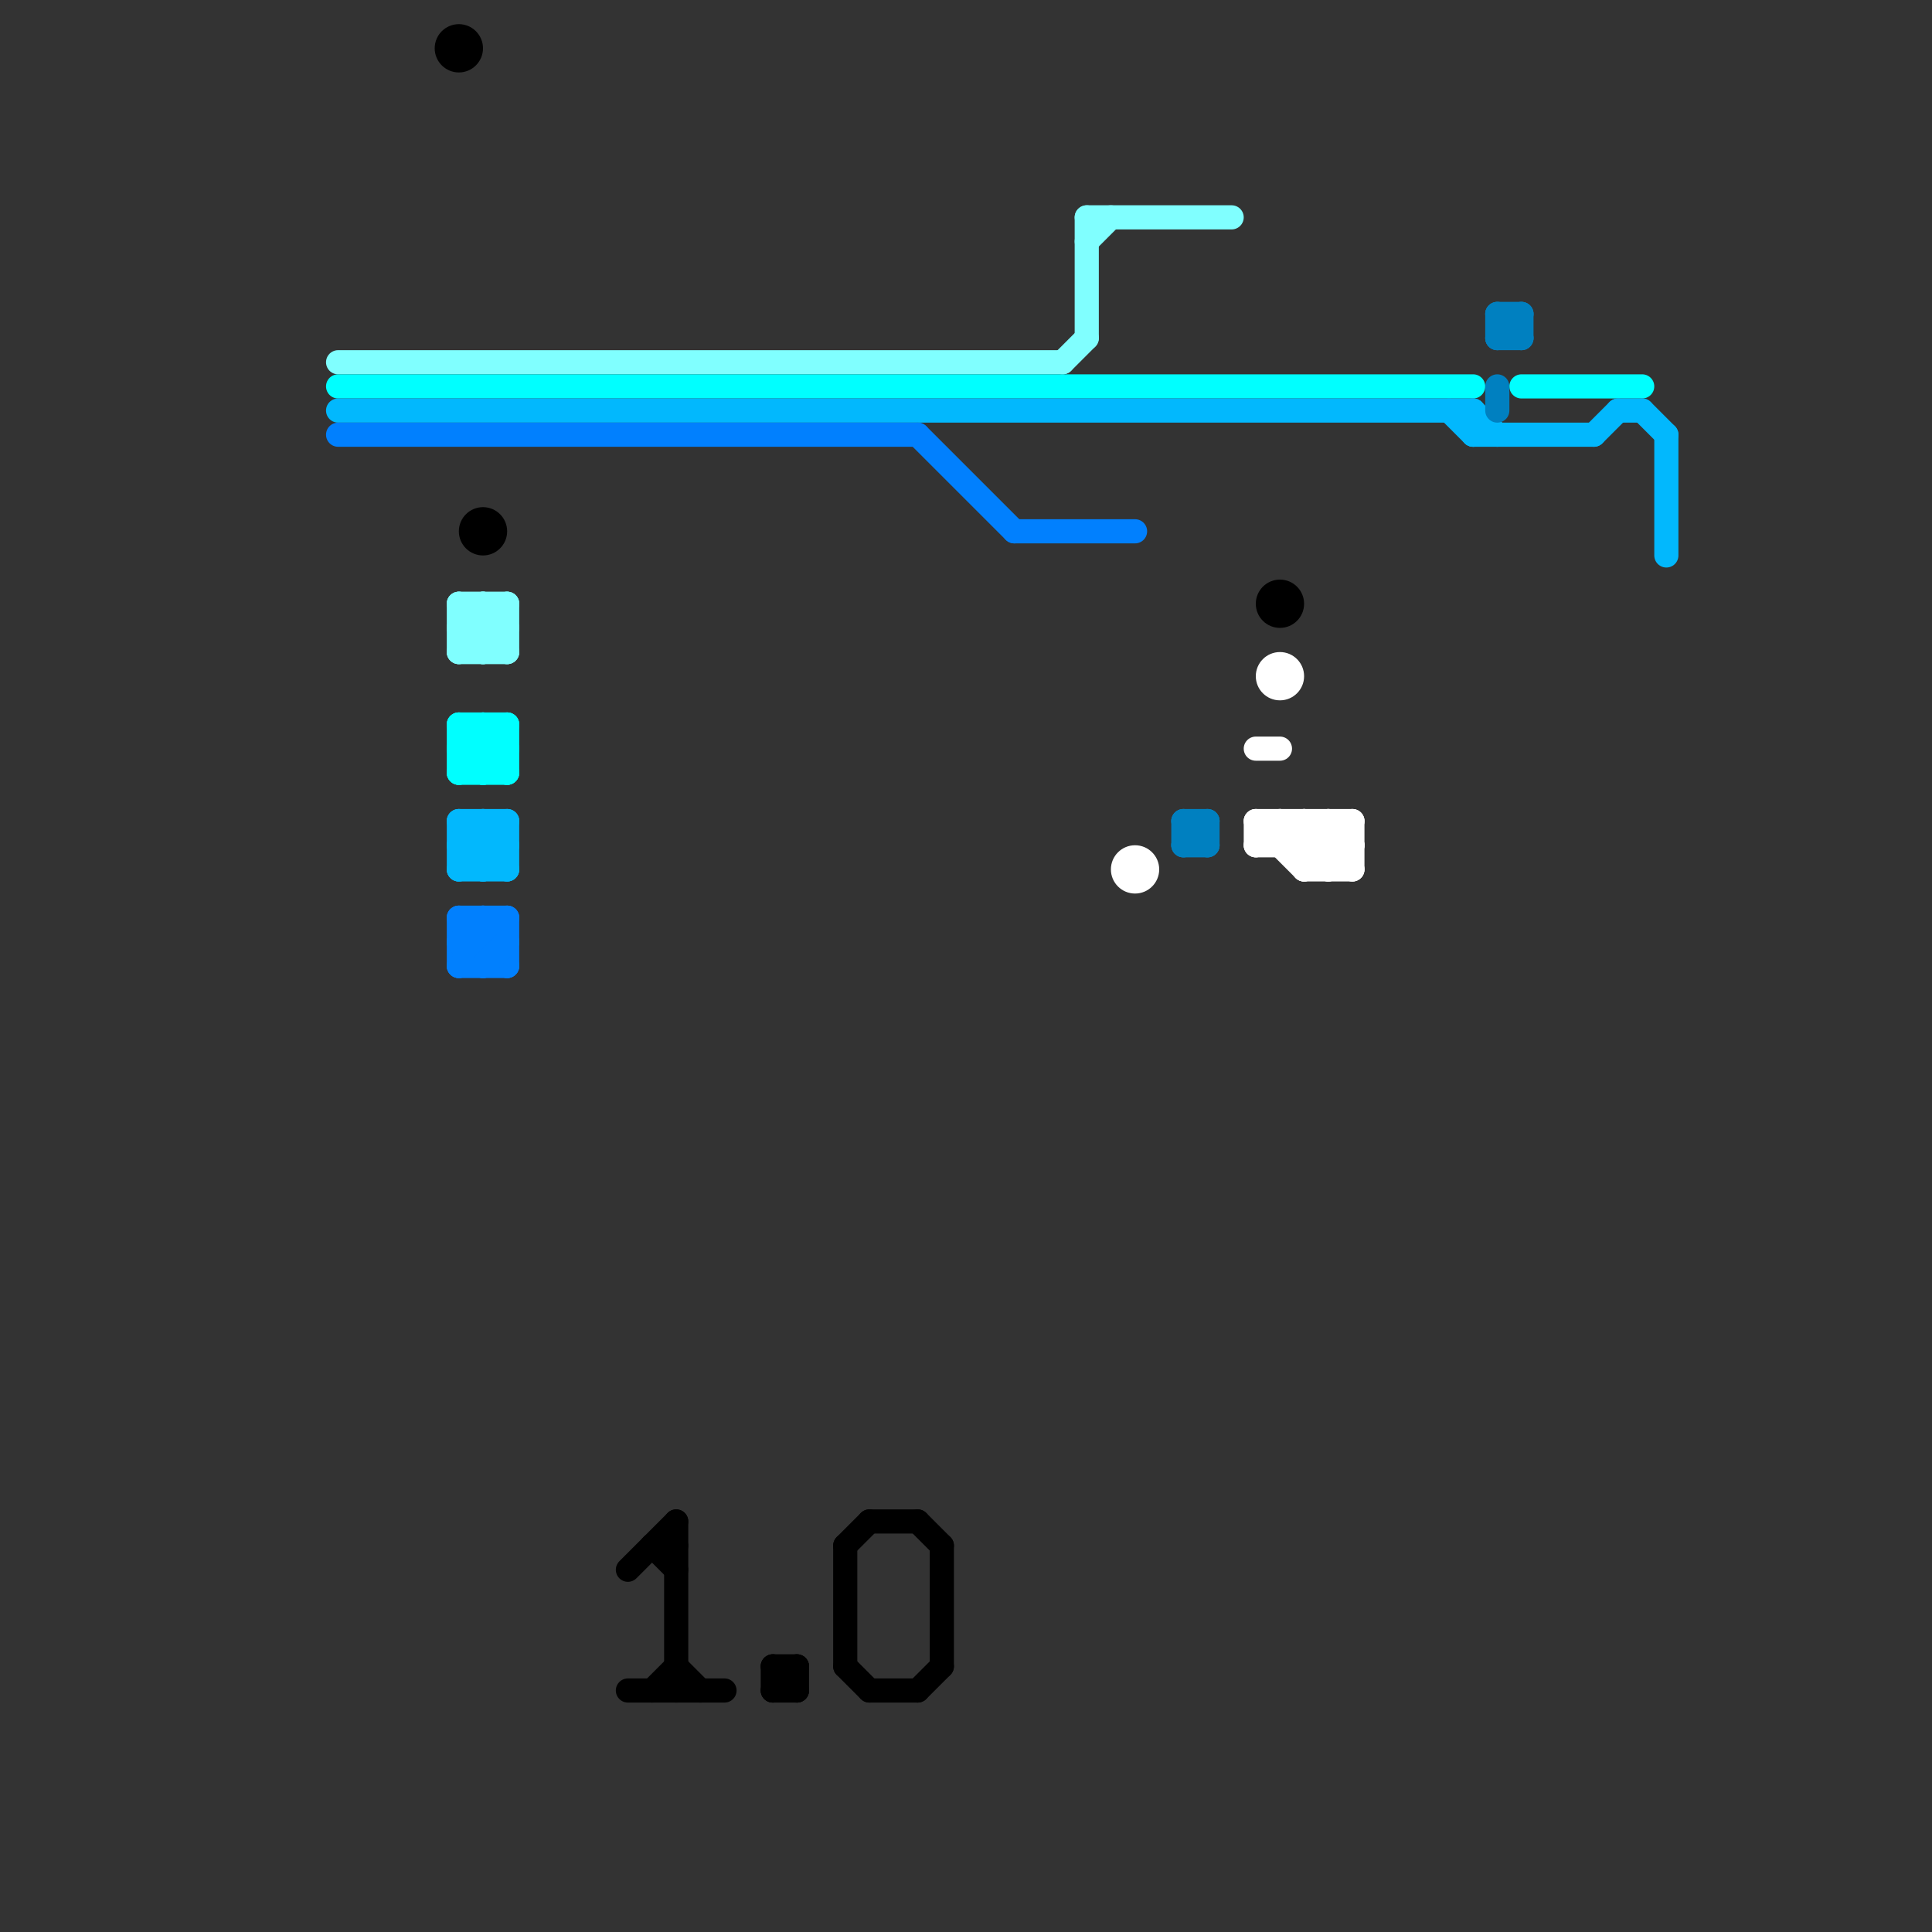 
<svg version="1.1" xmlns="http://www.w3.org/2000/svg" viewBox="0 0 80 80">
<rect x="0" y="0" width="80" height="80" fill="#333333" stroke="none"/>
<style>text { font: 1px Helvetica; font-weight: 600; white-space: pre; dominant-baseline: central; } line { stroke-width: 1; fill: none; stroke-linecap: round; stroke-linejoin: round; } .c0 { stroke: #80ffff } .c1 { stroke: #00ffff } .c2 { stroke: #02b8fd } .c3 { stroke: #0180fe } .c4 { stroke: #000000 } .c5 { stroke: #ffffff } .c6 { stroke: #0080c0 } .w1 { stroke-width: 1; }</style><defs><g id="wm-xf"><circle r="1.2" fill="#000"/><circle r="0.9" fill="#fff"/><circle r="0.6" fill="#000"/><circle r="0.3" fill="#fff"/></g><g id="wm"><circle r="0.6" fill="#000"/><circle r="0.3" fill="#fff"/></g><g id="ct-xf"><circle r="0.5" fill="#fff" stroke="#000" stroke-width="0.2"/></g><g id="ct"><circle r="0.5" fill="#fff" stroke="#000" stroke-width="0.1"/></g><g id="csm-0080c0"><circle r="0.4" fill="#0080c0"/><circle r="0.2" fill="#fff"/></g></defs><line class="c0 " x1="45" y1="9" x2="51" y2="9"/><line class="c0 " x1="20" y1="25" x2="20" y2="27"/><line class="c0 " x1="20" y1="27" x2="21" y2="26"/><line class="c0 " x1="19" y1="27" x2="21" y2="25"/><line class="c0 " x1="19" y1="25" x2="21" y2="27"/><line class="c0 " x1="19" y1="25" x2="19" y2="27"/><line class="c0 " x1="44" y1="15" x2="45" y2="14"/><line class="c0 " x1="19" y1="26" x2="20" y2="25"/><line class="c0 " x1="20" y1="25" x2="21" y2="26"/><line class="c0 " x1="19" y1="27" x2="21" y2="27"/><line class="c0 " x1="14" y1="15" x2="44" y2="15"/><line class="c0 " x1="45" y1="9" x2="45" y2="14"/><line class="c0 " x1="19" y1="25" x2="21" y2="25"/><line class="c0 " x1="19" y1="26" x2="20" y2="27"/><line class="c0 " x1="19" y1="26" x2="21" y2="26"/><line class="c0 " x1="21" y1="25" x2="21" y2="27"/><line class="c0 " x1="45" y1="10" x2="46" y2="9"/><line class="c1 " x1="19" y1="31" x2="21" y2="31"/><line class="c1 " x1="19" y1="30" x2="19" y2="32"/><line class="c1 " x1="14" y1="16" x2="61" y2="16"/><line class="c1 " x1="19" y1="31" x2="20" y2="30"/><line class="c1 " x1="20" y1="32" x2="21" y2="31"/><line class="c1 " x1="20" y1="30" x2="20" y2="32"/><line class="c1 " x1="19" y1="30" x2="21" y2="32"/><line class="c1 " x1="19" y1="32" x2="21" y2="30"/><line class="c1 " x1="20" y1="30" x2="21" y2="31"/><line class="c1 " x1="19" y1="32" x2="21" y2="32"/><line class="c1 " x1="19" y1="31" x2="20" y2="32"/><line class="c1 " x1="63" y1="16" x2="68" y2="16"/><line class="c1 " x1="21" y1="30" x2="21" y2="32"/><line class="c1 " x1="19" y1="30" x2="21" y2="30"/><line class="c2 " x1="61" y1="18" x2="66" y2="18"/><line class="c2 " x1="60" y1="17" x2="61" y2="18"/><line class="c2 " x1="19" y1="34" x2="19" y2="36"/><line class="c2 " x1="67" y1="17" x2="68" y2="17"/><line class="c2 " x1="19" y1="34" x2="21" y2="36"/><line class="c2 " x1="14" y1="17" x2="61" y2="17"/><line class="c2 " x1="61" y1="17" x2="62" y2="18"/><line class="c2 " x1="19" y1="35" x2="20" y2="34"/><line class="c2 " x1="19" y1="35" x2="21" y2="35"/><line class="c2 " x1="19" y1="36" x2="21" y2="34"/><line class="c2 " x1="68" y1="17" x2="69" y2="18"/><line class="c2 " x1="19" y1="35" x2="20" y2="36"/><line class="c2 " x1="61" y1="17" x2="61" y2="18"/><line class="c2 " x1="21" y1="34" x2="21" y2="36"/><line class="c2 " x1="20" y1="34" x2="21" y2="35"/><line class="c2 " x1="66" y1="18" x2="67" y2="17"/><line class="c2 " x1="19" y1="34" x2="21" y2="34"/><line class="c2 " x1="69" y1="18" x2="69" y2="23"/><line class="c2 " x1="19" y1="36" x2="21" y2="36"/><line class="c2 " x1="20" y1="36" x2="21" y2="35"/><line class="c2 " x1="20" y1="34" x2="20" y2="36"/><line class="c3 " x1="20" y1="38" x2="20" y2="40"/><line class="c3 " x1="19" y1="38" x2="21" y2="40"/><line class="c3 " x1="19" y1="39" x2="20" y2="38"/><line class="c3 " x1="19" y1="38" x2="19" y2="40"/><line class="c3 " x1="20" y1="38" x2="21" y2="39"/><line class="c3 " x1="19" y1="40" x2="21" y2="38"/><line class="c3 " x1="19" y1="39" x2="20" y2="40"/><line class="c3 " x1="38" y1="18" x2="42" y2="22"/><line class="c3 " x1="19" y1="40" x2="21" y2="40"/><line class="c3 " x1="19" y1="38" x2="21" y2="38"/><line class="c3 " x1="42" y1="22" x2="47" y2="22"/><line class="c3 " x1="19" y1="39" x2="21" y2="39"/><line class="c3 " x1="21" y1="38" x2="21" y2="40"/><line class="c3 " x1="14" y1="18" x2="38" y2="18"/><line class="c3 " x1="20" y1="40" x2="21" y2="39"/><line class="c4 " x1="35" y1="69" x2="36" y2="70"/><line class="c4 " x1="27" y1="64" x2="28" y2="65"/><line class="c4 " x1="32" y1="69" x2="33" y2="70"/><line class="c4 " x1="26" y1="65" x2="28" y2="63"/><line class="c4 " x1="33" y1="69" x2="33" y2="70"/><line class="c4 " x1="35" y1="64" x2="35" y2="69"/><line class="c4 " x1="38" y1="63" x2="39" y2="64"/><line class="c4 " x1="32" y1="69" x2="32" y2="70"/><line class="c4 " x1="32" y1="69" x2="33" y2="69"/><line class="c4 " x1="27" y1="64" x2="28" y2="64"/><line class="c4 " x1="28" y1="63" x2="28" y2="70"/><line class="c4 " x1="32" y1="70" x2="33" y2="70"/><line class="c4 " x1="36" y1="63" x2="38" y2="63"/><line class="c4 " x1="26" y1="70" x2="30" y2="70"/><line class="c4 " x1="27" y1="70" x2="28" y2="69"/><line class="c4 " x1="28" y1="69" x2="29" y2="70"/><line class="c4 " x1="39" y1="64" x2="39" y2="69"/><line class="c4 " x1="32" y1="70" x2="33" y2="69"/><line class="c4 " x1="36" y1="70" x2="38" y2="70"/><line class="c4 " x1="35" y1="64" x2="36" y2="63"/><line class="c4 " x1="38" y1="70" x2="39" y2="69"/><circle cx="20" cy="22" r="1" fill="#000000" /><circle cx="19" cy="2" r="1" fill="#000000" /><circle cx="53" cy="25" r="1" fill="#000000" /><line class="c5 " x1="54" y1="34" x2="54" y2="36"/><line class="c5 " x1="54" y1="34" x2="56" y2="36"/><line class="c5 " x1="53" y1="34" x2="53" y2="35"/><line class="c5 " x1="52" y1="35" x2="56" y2="35"/><line class="c5 " x1="52" y1="31" x2="53" y2="31"/><line class="c5 " x1="55" y1="34" x2="55" y2="36"/><line class="c5 " x1="54" y1="35" x2="55" y2="34"/><line class="c5 " x1="52" y1="34" x2="56" y2="34"/><line class="c5 " x1="53" y1="35" x2="54" y2="34"/><line class="c5 " x1="53" y1="34" x2="55" y2="36"/><line class="c5 " x1="54" y1="36" x2="56" y2="34"/><line class="c5 " x1="55" y1="34" x2="56" y2="35"/><line class="c5 " x1="56" y1="34" x2="56" y2="36"/><line class="c5 " x1="52" y1="34" x2="54" y2="36"/><line class="c5 " x1="52" y1="34" x2="52" y2="35"/><line class="c5 " x1="55" y1="36" x2="56" y2="35"/><line class="c5 " x1="52" y1="35" x2="53" y2="34"/><line class="c5 " x1="54" y1="36" x2="56" y2="36"/><circle cx="53" cy="28" r="1" fill="#ffffff" /><circle cx="47" cy="36" r="1" fill="#ffffff" /><line class="c6 " x1="49" y1="34" x2="50" y2="34"/><line class="c6 " x1="49" y1="35" x2="50" y2="35"/><line class="c6 " x1="62" y1="13" x2="63" y2="13"/><line class="c6 " x1="49" y1="35" x2="50" y2="34"/><line class="c6 " x1="62" y1="14" x2="63" y2="13"/><line class="c6 " x1="62" y1="13" x2="62" y2="14"/><line class="c6 " x1="62" y1="16" x2="62" y2="17"/><line class="c6 " x1="49" y1="34" x2="49" y2="35"/><line class="c6 " x1="49" y1="34" x2="50" y2="35"/><line class="c6 " x1="63" y1="13" x2="63" y2="14"/><line class="c6 " x1="50" y1="34" x2="50" y2="35"/><line class="c6 " x1="62" y1="14" x2="63" y2="14"/><line class="c6 " x1="62" y1="13" x2="63" y2="14"/>
</svg>
